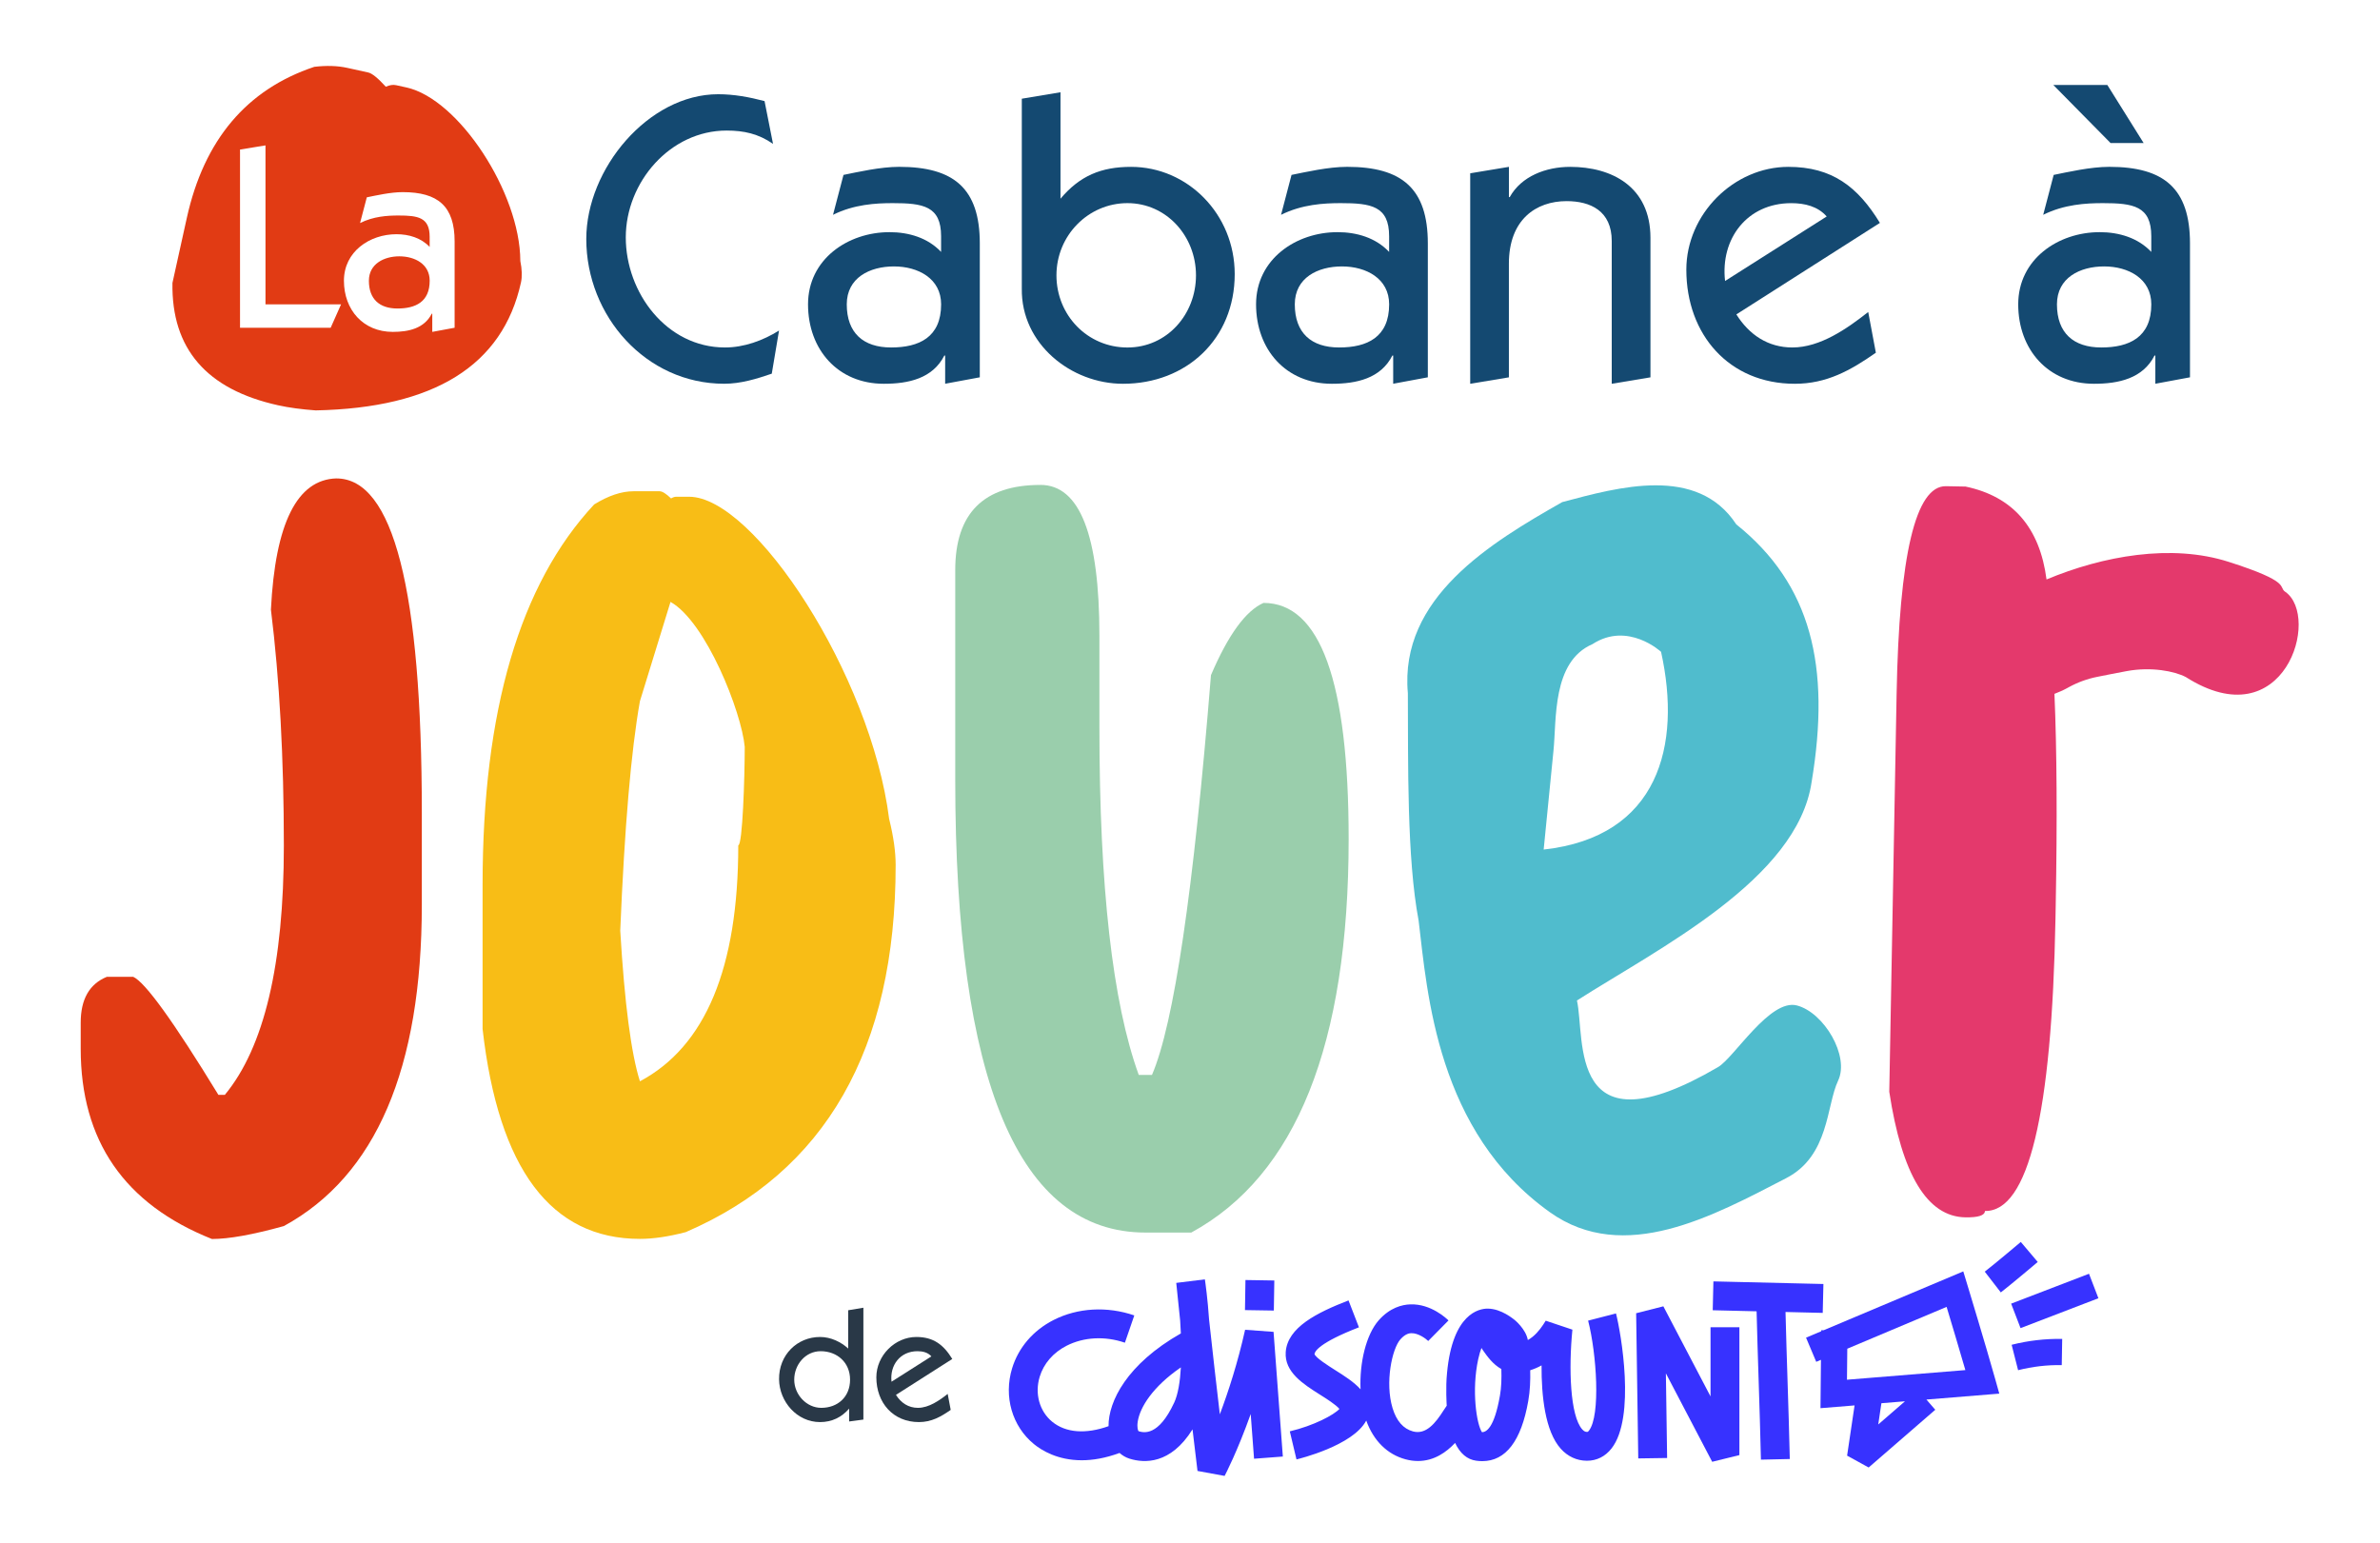 <svg width="902" height="585" viewBox="0 0 902 585" fill="none" xmlns="http://www.w3.org/2000/svg">
<path d="M127.487 181.346C149.067 181.346 159.867 223.596 159.867 308.076V342.896C159.867 405.086 142.437 445.696 107.577 464.726C95.867 467.986 86.777 469.626 80.317 469.626C47.157 456.426 30.587 432.386 30.587 397.526V387.616C30.587 378.746 33.887 372.956 40.487 370.256H50.497C55.037 372.316 65.797 387.226 82.767 414.986H85.217C100.127 396.956 107.577 365.466 107.577 320.526C107.577 287.296 105.947 257.476 102.677 231.076C104.307 198.346 112.587 181.766 127.487 181.336V181.346Z" fill="#E13B14"/>
<path d="M336.987 310.486C330.097 255.816 285.797 188.286 261.167 188.286H256.267C255.627 188.286 254.977 188.536 254.327 188.926C252.467 187.136 251.007 186.206 249.987 186.206H240.087C235.547 186.206 230.567 187.876 225.177 191.206C196.987 221.446 182.897 269.486 182.897 335.296V390.036C188.927 443.066 208.807 469.586 242.537 469.586C247.577 469.586 253.357 468.736 259.897 467.026C312.927 444.096 339.447 397.696 339.447 327.836C339.447 322.866 338.627 317.076 336.997 310.476L336.987 310.486ZM279.797 320.396C279.797 366.826 267.367 396.646 242.527 409.856C239.187 399.276 236.707 380.246 235.067 352.776C236.697 313.516 239.187 284.516 242.527 265.766L254.117 228.146C267.587 235.706 281.067 269.966 282.247 283.096C282.247 294.666 281.427 320.396 279.797 320.396Z" fill="#F8BD16"/>
<path d="M394.307 183.796C409.217 183.796 416.667 202.856 416.667 240.986V275.806C416.667 336.156 421.637 380.026 431.577 407.436H436.587C444.887 388.196 452.347 337.676 458.947 255.896C465.477 240.626 472.117 231.506 478.857 228.526C500.367 228.526 511.127 258.346 511.127 317.986C511.127 395.796 491.247 445.536 451.487 467.186H434.127C386.067 467.186 362.027 409.996 362.027 295.626V216.076C362.027 194.566 372.787 183.806 394.297 183.806L394.307 183.796Z" fill="#9ACEAC"/>
<path d="M676.997 446.536C693.307 438.116 692.157 418.996 696.617 409.636C701.077 400.276 691.267 383.776 681.017 381.106C670.767 378.436 657.237 400.896 651.147 404.456C593.637 438.076 600.907 393.516 597.647 379.226C628.677 359.426 681.177 333.266 686.587 296.416C693.907 252.466 686.407 221.486 658.037 198.756C643.247 176.216 613.377 184.646 592.067 190.316C564.937 205.726 530.297 226.576 533.567 262.746C533.707 289.196 533.137 325.106 537.647 348.956C540.967 376.526 544.557 428.946 587.387 459.476C615.537 479.536 649.357 460.826 676.997 446.546V446.536ZM603.547 244.146C616.967 235.436 629.527 247.066 629.527 247.066C637.397 282.606 628.577 317.216 585.037 322.016L588.747 284.616C589.987 272.756 588.137 250.796 603.547 244.146Z" fill="#50BCCD"/>
<path d="M866.067 224.306C863.327 222.396 868.647 220.636 844.627 212.956C822.917 206.016 797.007 210.706 775.617 219.636C773.057 199.946 762.847 188.186 744.937 184.426L737.517 184.286C726.007 184.076 719.767 210.346 718.797 263.096L716.017 413.826C720.807 445.286 730.407 461.146 744.807 461.416C749.747 461.506 752.237 460.696 752.277 459.006C768.727 459.306 777.647 422.386 779.007 348.236L779.097 343.256C779.697 310.886 779.527 284.146 778.617 262.996C780.287 262.356 781.937 261.646 783.507 260.776C783.667 260.686 783.817 260.606 783.977 260.516C787.397 258.636 791.077 257.286 794.907 256.536C797.947 255.936 801.947 255.126 805.937 254.386C815.347 252.636 824.157 254.416 828.387 256.616C865.777 280.426 879.647 233.756 866.087 224.306H866.067Z" fill="#E4396C"/>
<path d="M292.957 54.526C287.457 50.706 281.957 49.486 275.377 49.486C253.977 49.486 237.167 69.046 237.167 89.986C237.167 110.926 252.607 131.706 274.767 131.706C281.947 131.706 289.137 129.106 295.247 125.286L292.497 141.636C286.687 143.626 280.727 145.456 274.467 145.456C244.817 145.456 222.197 119.776 222.197 90.586C222.197 63.996 245.737 35.716 272.177 35.716C278.137 35.716 283.947 36.786 289.757 38.316L292.967 54.516L292.957 54.526Z" fill="#144971"/>
<path d="M358.207 145.466V134.766H357.897C353.467 143.476 344.297 145.466 334.967 145.466C317.547 145.466 306.237 132.476 306.237 115.356C306.237 98.236 321.367 87.996 337.107 87.996C344.447 87.996 351.627 90.136 356.667 95.486V89.526C356.667 78.066 349.787 76.996 338.327 76.996C331.907 76.996 323.657 77.456 315.707 81.426L319.677 66.296C325.027 65.226 333.587 63.236 340.767 63.236C361.547 63.236 371.337 71.486 371.337 92.276V143.016L358.197 145.456L358.207 145.466ZM320.917 115.356C320.917 126.206 327.187 131.706 337.727 131.706C348.267 131.706 356.677 127.886 356.677 115.356C356.677 105.576 347.967 100.986 338.797 100.986C329.627 100.986 320.917 105.266 320.917 115.356Z" fill="#144971"/>
<path d="M387.247 37.416L401.917 34.966V75.316C409.257 66.606 417.357 63.246 428.667 63.246C450.067 63.246 467.947 81.126 467.947 103.896C467.947 128.506 449.607 145.466 425.617 145.466C405.897 145.466 386.947 130.336 387.257 109.396V37.416H387.247ZM427.287 131.716C442.267 131.716 453.267 119.186 453.267 104.356C453.267 89.526 442.107 76.996 427.287 76.996C412.467 76.996 400.387 89.226 400.387 104.356C400.387 119.486 412.157 131.716 427.287 131.716Z" fill="#144971"/>
<path d="M528.007 145.466V134.766H527.697C523.267 143.476 514.097 145.466 504.767 145.466C487.347 145.466 476.037 132.476 476.037 115.356C476.037 98.236 491.167 87.996 506.907 87.996C514.247 87.996 521.427 90.136 526.467 95.486V89.526C526.467 78.066 519.587 76.996 508.127 76.996C501.707 76.996 493.457 77.456 485.507 81.426L489.477 66.296C494.827 65.226 503.387 63.236 510.567 63.236C531.347 63.236 541.137 71.486 541.137 92.276V143.016L527.997 145.456L528.007 145.466ZM490.717 115.356C490.717 126.206 496.987 131.706 507.527 131.706C518.067 131.706 526.477 127.886 526.477 115.356C526.477 105.576 517.767 100.986 508.597 100.986C499.427 100.986 490.717 105.266 490.717 115.356Z" fill="#144971"/>
<path d="M557.197 145.466V65.686L571.867 63.246V74.706H572.177C576.607 66.756 585.927 63.246 595.097 63.246C610.837 63.246 625.508 70.736 625.508 90.146V143.026L610.837 145.466V91.366C610.837 79.906 602.737 76.236 593.717 76.236C582.107 76.236 571.857 83.266 571.857 99.926V143.026L557.188 145.466H557.197Z" fill="#144971"/>
<path d="M658.067 119.176C662.957 126.966 670.137 131.706 679.307 131.706C689.857 131.706 700.087 124.526 708.037 118.256L710.937 133.696C701.307 140.416 692.287 145.466 680.217 145.466C655.307 145.466 639.107 126.826 639.107 102.216C639.107 81.126 657.137 63.246 677.777 63.246C694.287 63.246 704.067 70.736 712.467 84.486L658.057 119.176H658.067ZM692.297 82.046C688.937 78.226 684.047 77.006 678.847 77.006C662.187 77.006 651.947 90.456 653.787 106.506L692.297 82.056V82.046Z" fill="#144971"/>
<path d="M816.857 145.466V134.766H816.547C812.117 143.476 802.947 145.466 793.617 145.466C776.197 145.466 764.887 132.476 764.887 115.356C764.887 98.236 780.017 87.996 795.757 87.996C803.097 87.996 810.277 90.136 815.317 95.486V89.526C815.317 78.066 808.437 76.996 796.977 76.996C790.557 76.996 782.307 77.456 774.357 81.426L778.327 66.296C783.677 65.226 792.237 63.236 799.417 63.236C820.197 63.236 829.987 71.486 829.987 92.276V143.016L816.847 145.456L816.857 145.466ZM798.667 32.216L812.427 54.226H799.897L778.197 32.216H798.677H798.667ZM779.567 115.356C779.567 126.206 785.837 131.706 796.377 131.706C806.917 131.706 815.327 127.886 815.327 115.356C815.327 105.576 806.617 100.986 797.447 100.986C788.277 100.986 779.567 105.266 779.567 115.356Z" fill="#144971"/>
<path d="M151.327 97.156C145.717 97.156 139.807 99.916 139.807 106.406C139.807 113.396 143.847 116.936 150.637 116.936C157.427 116.936 162.847 114.476 162.847 106.406C162.847 100.106 157.237 97.156 151.327 97.156Z" fill="#E13B14"/>
<path d="M197.197 98.856C197.097 73.046 173.867 37.536 154.057 33.156L150.117 32.286C148.937 32.026 147.637 32.236 146.227 32.876C143.247 29.616 141.027 27.806 139.587 27.486L131.617 25.726C127.957 24.916 123.797 24.786 119.127 25.326C93.457 33.916 77.347 53.016 70.797 82.616L65.357 107.236C64.937 132.166 78.287 147.626 105.407 153.616C109.457 154.516 114.197 155.156 119.627 155.556C164.557 154.666 190.497 138.516 197.437 107.096C197.927 104.866 197.847 102.116 197.187 98.856H197.197ZM125.327 124.226H90.967V56.686L100.617 55.106V115.356H129.267L125.327 124.216V124.226ZM172.297 124.226L163.827 125.796V118.906H163.627C160.767 124.516 154.867 125.796 148.857 125.796C137.637 125.796 130.347 117.426 130.347 106.396C130.347 95.366 140.097 88.776 150.237 88.776C154.967 88.776 159.587 90.156 162.837 93.596V89.756C162.837 82.376 158.407 81.686 151.027 81.686C146.887 81.686 141.577 81.986 136.457 84.546L139.017 74.796C142.467 74.106 147.977 72.826 152.607 72.826C165.997 72.826 172.297 78.146 172.297 91.536V124.226Z" fill="#E13B14"/>
<path d="M321.817 533.926C318.937 537.226 315.277 539.026 310.787 539.026C302.027 539.026 295.377 531.286 295.257 522.836C295.137 513.536 302.157 506.766 310.787 506.766C314.927 506.766 318.767 508.686 321.457 511.146V496.636L327.217 495.676V538.076L321.817 538.796V533.936V533.926ZM311.017 512.156C305.257 512.156 301.007 517.256 301.007 522.946C301.007 528.636 305.687 533.626 311.257 533.626C317.497 533.626 322.167 529.486 322.167 522.946C322.167 516.406 317.247 512.156 311.017 512.156Z" fill="#293847"/>
<path d="M339.557 528.706C341.477 531.766 344.297 533.626 347.897 533.626C352.037 533.626 356.057 530.806 359.167 528.346L360.307 534.406C356.527 537.046 352.987 539.026 348.257 539.026C338.487 539.026 332.127 531.706 332.127 522.056C332.127 513.776 339.207 506.766 347.297 506.766C353.777 506.766 357.607 509.706 360.907 515.106L339.557 528.716V528.706ZM352.997 514.136C351.677 512.636 349.757 512.156 347.717 512.156C341.177 512.156 337.167 517.436 337.877 523.726L352.987 514.126L352.997 514.136Z" fill="#293847"/>
<path d="M471.887 504.026C469.077 516.616 465.497 527.606 462.307 536.076C461.077 525.626 459.567 512.496 458.227 500.156C457.707 492.456 456.857 486.396 456.637 484.926L445.787 486.266C446.227 490.726 446.737 495.556 447.267 500.526C447.377 502.116 447.467 503.756 447.537 505.416C427.117 517.026 420.057 531.166 420.127 540.576C411.497 543.656 403.927 543.116 398.767 538.886C393.947 534.936 392.087 528.236 394.037 521.836C395.557 516.836 399.177 512.666 404.237 510.086C410.747 506.766 418.797 506.346 426.327 508.936L429.887 498.596C419.567 495.046 408.407 495.686 399.267 500.346C391.547 504.286 385.977 510.786 383.577 518.656C380.327 529.316 383.577 540.586 391.837 547.356C394.717 549.716 400.777 553.496 409.977 553.496C414.117 553.496 418.887 552.726 424.297 550.726C425.387 551.686 426.637 552.436 428.067 552.886C433.627 554.626 443.607 555.176 451.957 541.786C453.057 551.076 453.827 557.376 453.847 557.546L464.117 559.426C464.417 558.866 468.957 550.146 474.007 535.976C474.597 543.936 475.117 550.876 475.277 552.916L486.187 552.086C485.767 546.546 482.667 504.826 482.667 504.826L471.877 504.036L471.887 504.026ZM444.977 531.706C439.027 544.486 433.477 543.086 431.487 542.476C431.287 542.176 430.847 541.036 431.197 538.816C432.027 533.456 436.807 525.666 447.537 518.296C447.237 523.686 446.477 528.506 444.987 531.706H444.977Z" fill="#3732FF"/>
<path d="M472.016 485.179L471.835 496.578L482.774 496.752L482.955 485.353L472.016 485.179Z" fill="#3732FF"/>
<path d="M601.887 500.596C605.097 513.036 606.677 536.546 602.197 542.266C601.817 542.746 601.667 542.746 601.487 542.746C601.007 542.746 600.437 542.666 599.677 541.816C595.027 536.636 594.477 518.576 595.927 503.986L585.817 500.596C584.657 502.506 583.037 504.916 580.847 506.696C580.267 507.166 579.657 507.576 579.037 507.926C578.297 503.736 574.017 500.296 574.017 500.296C573.617 500.036 569.037 496.016 563.767 496.016C560.647 496.016 550.517 497.776 548.417 520.346C547.827 525.936 548.297 532.816 548.297 532.816C548.047 533.176 547.577 533.856 547.167 534.496C544.027 539.466 540.437 543.876 535.527 542.566C531.847 541.576 529.237 538.596 527.757 533.696C524.847 524.066 527.557 511.276 530.727 507.676C532.717 505.416 534.307 505.356 534.827 505.336C537.527 505.236 540.397 507.426 541.287 508.286L548.967 500.496C548.307 499.846 542.347 494.126 534.497 494.406C531.377 494.506 526.757 495.646 522.517 500.446C517.767 505.836 515.197 516.506 515.637 526.596C513.107 523.806 509.557 521.556 506.087 519.366C503.467 517.706 498.587 514.626 498.187 513.246C498.247 512.376 499.647 509.066 515.027 503.106L511.077 492.906C499.107 497.546 487.937 503.126 487.277 512.476C486.747 520.076 493.917 524.616 500.247 528.616C502.817 530.236 506.197 532.376 507.637 534.036C505.527 536.316 497.957 540.366 488.827 542.536L491.357 553.176C492.237 552.966 512.787 547.976 517.797 538.446C520.547 546.096 525.787 551.286 532.687 553.136C534.347 553.586 535.927 553.776 537.417 553.776C543.527 553.776 548.187 550.426 551.467 546.926C553.377 550.936 556.047 553.196 559.467 553.666C560.257 553.776 561.027 553.826 561.777 553.826C570.677 553.826 576.537 546.166 579.197 531.026C579.897 527.076 580.027 523.096 579.937 519.376C581.417 518.916 582.857 518.306 584.237 517.536C584.177 528.956 585.537 542.456 591.507 549.116C594.157 552.066 597.557 553.646 601.357 553.676C601.397 553.676 601.437 553.676 601.477 553.676C605.167 553.676 608.387 552.056 610.777 548.996C619.967 537.246 614.337 505.156 612.447 497.846L601.857 500.576L601.887 500.596ZM568.437 529.126C566.287 541.336 563.277 542.806 561.667 542.866C559.607 539.886 557.657 526.976 560.227 515.206C560.607 513.456 561.037 512.056 561.457 510.936C561.617 511.206 561.787 511.476 561.977 511.736L562.177 512.016C563.577 514.006 565.767 517.126 568.997 518.916C569.117 522.536 569.017 525.856 568.447 529.126H568.437Z" fill="#3732FF"/>
<path d="M648.277 529.296L630.397 495.146L620.087 497.766L620.887 552.796L631.827 552.636L631.357 520.556L648.907 554.076L659.217 551.536V503.066H648.277V529.296Z" fill="#3732FF"/>
<path d="M691.047 486.686L649.367 485.696L649.107 496.636L665.737 497.036C665.947 505.656 666.227 514.516 666.507 523.146C666.827 533.116 667.157 543.416 667.377 553.266L678.317 553.026C678.097 543.126 677.767 532.786 677.447 522.796C677.177 514.366 676.907 505.716 676.697 497.296L690.797 497.636L691.057 486.696L691.047 486.686Z" fill="#3732FF"/>
<path d="M756.087 522.436C752.717 510.416 745.737 487.416 745.667 487.186L744.067 481.906L691.157 504.206H690.237V504.596L684.477 507.026L688.337 516.186L690.127 515.426L689.947 533.756L702.867 532.706L700.037 551.746L708.207 556.236L733.447 534.356L730.097 530.486L757.717 528.236L756.087 522.426V522.436ZM711.837 539.926L713.037 531.876L721.967 531.146L711.847 539.916L711.837 539.926ZM699.987 522.966L700.107 511.216L737.747 495.356C739.547 501.326 742.527 511.276 744.857 519.316L699.987 522.966Z" fill="#3732FF"/>
<path d="M765.877 470.736C765.777 470.816 756.157 478.946 752.207 482.006L758.287 489.876C762.407 486.686 771.887 478.676 772.287 478.336L765.867 470.746L765.877 470.736Z" fill="#3732FF"/>
<path d="M791.716 482.804L762.206 494.132L765.768 503.412L795.278 492.084L791.716 482.804Z" fill="#3732FF"/>
<path d="M764.847 519.356C770.257 517.986 775.837 517.326 781.387 517.436L781.557 507.496C775.107 507.396 768.657 508.136 762.397 509.726L764.847 519.366V519.356Z" fill="#3732FF"/>
</svg>
